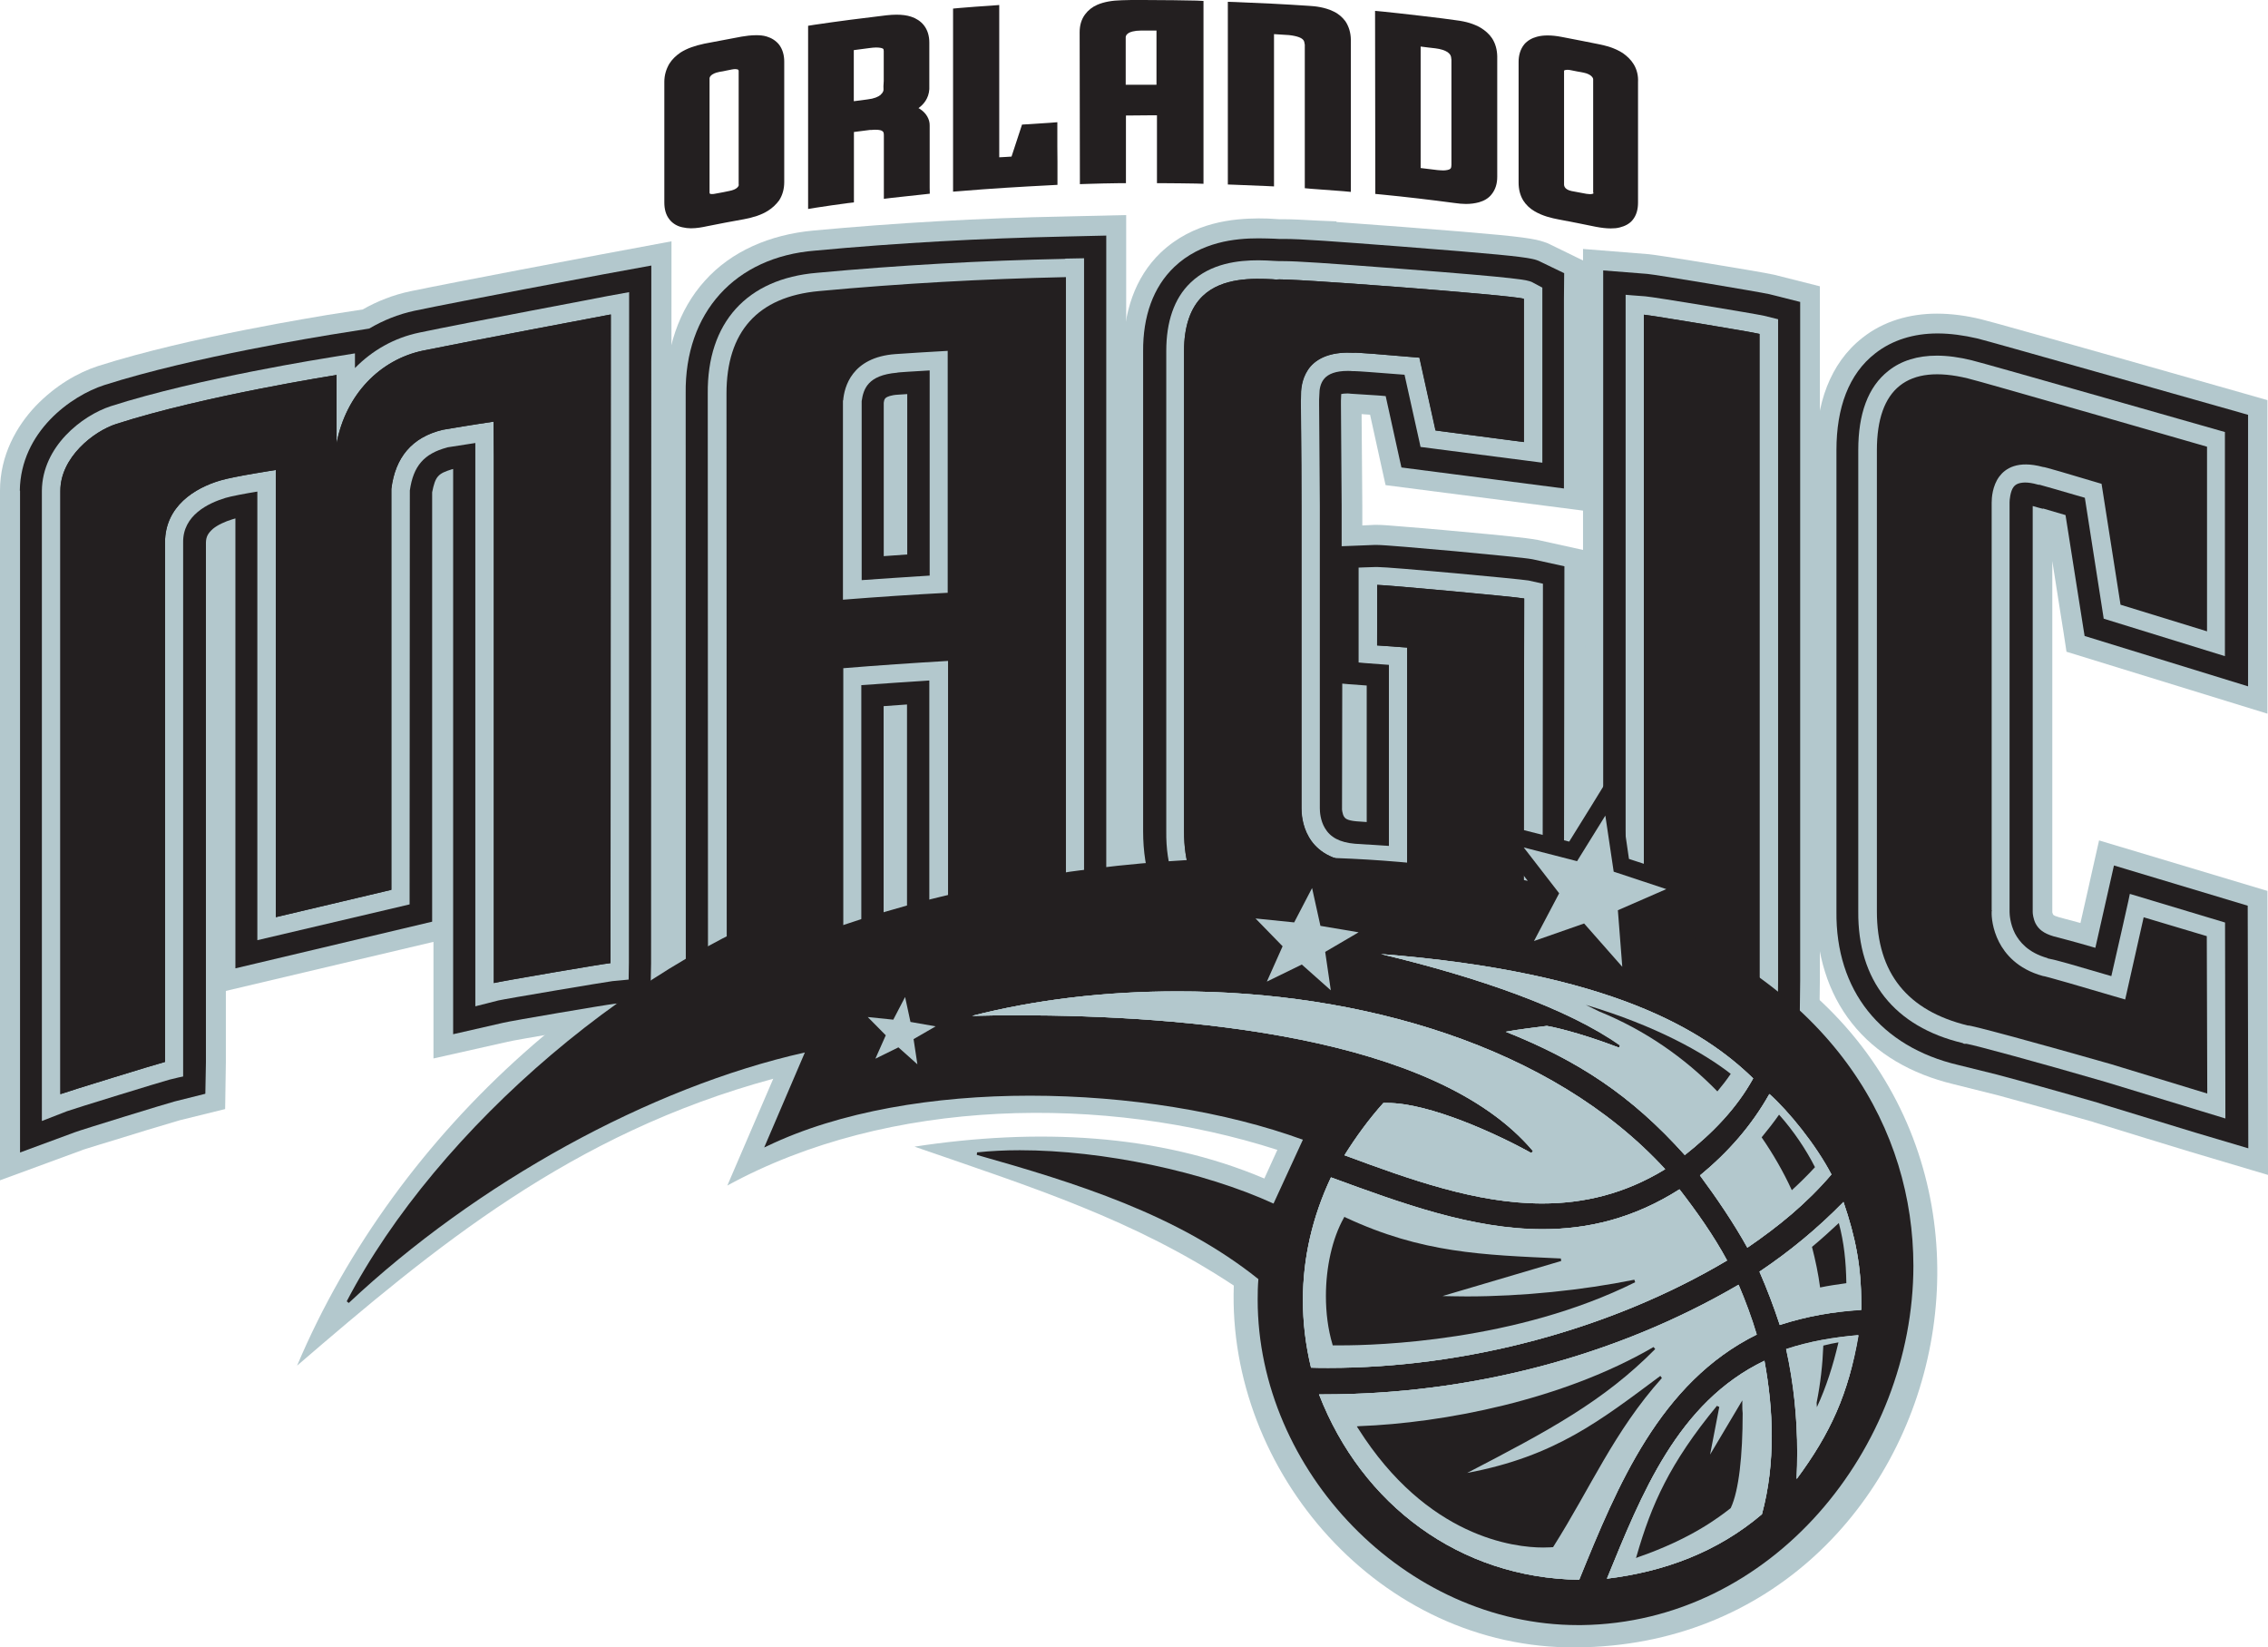 <svg xmlns:inkscape="http://www.inkscape.org/namespaces/inkscape" xmlns:sodipodi="http://sodipodi.sourceforge.net/DTD/sodipodi-0.dtd" xmlns="http://www.w3.org/2000/svg" xmlns:svg="http://www.w3.org/2000/svg" version="1.1" id="Layer_1" x="0px" y="0px" viewBox="0 0 190.09 138.041" xml:space="preserve" sodipodi:docname="OrlandoMAGIC_Logo_Blk_RGB (1).svg" width="190.09" height="138.041" inkscape:version="1.2.1 (9c6d41e410, 2022-07-14, custom)"><defs id="defs330"/><style type="text/css" id="style183">.st0{fill:#b3c8cd;}	.st1{fill:#231F20;}	.st2{fill-rule:evenodd;clip-rule:evenodd;fill:#231F20;}</style><g id="g325" transform="translate(-84.96,-110.43)"><path class="st0" d="m 161.61,206.51 c 10.21,-1.56 20.4,-1.11 29.32,2.67 l 1.09,-2.4 c -14.44,-4.64 -32.58,-4.41 -46.1,2.99 l 3.85,-8.95 c -16.99,4.6 -28.43,14.17 -39.91,24.04 8.37,-19.8 26.59,-36.07 47.19,-41.97 l -1.05,3.29 c 18.04,-5.89 37.85,-7.01 53.88,-4.35 l -3.76,-4.88 9.19,2.35 5.92,-8.84 2.34,10.94 9.06,2.93 c 0,0 -6.6,2.76 -6.28,2.9 34.25,14.11 23.29,61 -9.28,61.24 -16.47,0.14 -29.26,-14.74 -28.7,-30.32 -8.38,-5.54 -16.78,-8.19 -26.76,-11.64" id="path185"/><g id="g197"><path class="st0" d="m 140.76,143.41 c -0.02,-3.67 1.06,-7.01 3.29,-9.47 v 0 c 2.21,-2.46 5.43,-3.85 9.07,-4.19 v 0 c 6.96,-0.65 14.05,-1.05 21.06,-1.18 v 0 0 l 5.17,-0.12 v 59.48 l -0.08,5.13 -5.16,-0.09 c -0.91,0 -7.78,0.24 -9.06,0.33 v 0 c -0.08,0 -0.09,0 -0.15,0.02 v 0 l -5.57,0.5 v -0.11 l -3.49,0.15 c -0.47,0.02 -8.77,0.86 -9.18,0.94 v 0 l -5.9,0.93 z m 14.4,0.58 0.02,-0.14 c 0.06,-1.05 0.64,-2.4 1.68,-3.16 v 0 c 1.03,-0.77 2.11,-0.99 3.14,-1.06 v 0 c 0,0 0.94,-0.06 1.93,-0.12 v 0 l 2.94,-0.18 v 18.6 2.58 l -2.58,0.18 c -1.55,0.11 -2.49,0.18 -4.19,0.29 v 0 l -2.94,0.18 z" id="path187"/><path class="st0" d="m 268.46,206.92 c 0,0 -6.92,-2.11 -7.95,-2.44 v 0 c -0.06,-0.02 -0.08,-0.02 -0.12,-0.05 v 0 h -0.02 v 0 c -3.11,-0.89 -5.92,-1.67 -7.98,-2.23 v 0 l -3.72,-0.93 c -3.52,-0.85 -6.48,-2.55 -8.49,-5.1 v 0 c -2.03,-2.55 -3,-5.81 -3,-9.39 v 0 -38.65 c -0.02,-3.79 1.14,-7.25 3.87,-9.39 v 0 0 c 1.76,-1.4 3.97,-2.03 6.25,-2.03 v 0 c 1.21,0 2.47,0.17 3.7,0.47 v 0 c 0.46,0.11 1.82,0.49 3.96,1.09 v 0 c 2.09,0.59 4.79,1.35 7.46,2.11 v 0 c 5.34,1.52 10.56,3 10.56,3 v 0 l 2.02,0.58 v 26.27 l -16.84,-5.19 -0.26,-1.71 c 0,0 -0.49,-3.05 -0.93,-5.89 v 0 29.26 0.06 0.08 c 0,0.02 0,0.03 0,0.03 v 0 c 0.02,0.06 0.03,0.14 0.08,0.2 v 0 c 0.03,0 -0.08,0.05 0.46,0.21 v 0 c 0,0 1.09,0.29 1.82,0.49 v 0 c 0.46,-2 0.91,-4.04 0.91,-4.04 v 0 l 0.65,-2.88 14.11,4.23 0.05,23.8 z" id="path189"/><path class="st0" d="m 84.96,151.54 c 0,-2.97 1.4,-5.42 3,-7.1 v 0 c 1.64,-1.7 3.5,-2.78 5.22,-3.34 v 0 c 7.74,-2.47 18.67,-4.17 19.22,-4.28 v 0 l 2.96,-0.46 c 1.23,-0.7 2.58,-1.23 4.02,-1.53 v 0 c 3.81,-0.79 15.32,-2.96 15.85,-3.06 v 0 0 l 6.01,-1.12 -0.02,60.48 -0.09,4.51 -4.46,0.52 c -0.38,0.03 -8.75,1.44 -9.15,1.56 v 0 l -6.23,1.4 v -9.77 l -17.4,4.11 v 5.96 l -0.06,3.94 -3.81,0.94 c -0.08,0.02 -1.33,0.39 -2.68,0.8 v 0 c -1.38,0.42 -2.99,0.93 -4.14,1.27 v 0 c -0.74,0.23 -1.37,0.42 -1.38,0.44 v 0 l -6.86,2.52 z" id="path191"/><path class="st0" d="m 231.23,197.53 c 0,0 -0.02,0 -0.11,-0.03 v 0 c -0.08,-0.02 -0.2,-0.03 -0.33,-0.06 v 0 c -0.27,-0.05 -0.64,-0.12 -1.06,-0.18 v 0 c -0.85,-0.15 -1.91,-0.33 -2.99,-0.5 v 0 c -2.11,-0.35 -4.38,-0.71 -4.54,-0.73 v 0 l -2.09,-0.23 -2.47,-0.27 v -64.24 l 5.51,0.44 c 0.58,0.06 1.79,0.26 3.52,0.53 v 0 c 1.67,0.27 3.61,0.59 5.01,0.83 v 0 c 0.96,0.17 1.53,0.26 1.97,0.36 v 0 l 3.84,0.97 v 58.17 l -0.08,6.28 z" id="path193"/><path class="st0" d="m 211.73,194.68 c -0.55,-0.12 -4.02,-0.46 -7.63,-0.73 v 0 c -3.46,-0.27 -7.25,-0.55 -9.65,-0.68 v 0 l -2.67,-0.11 c -3.7,-0.14 -6.99,-1.32 -9.3,-3.69 v 0 c -2.31,-2.37 -3.37,-5.69 -3.35,-9.37 v 0 -40.23 c -0.02,-3.22 0.94,-6.19 3.11,-8.27 v 0 0 c 2.76,-2.61 6.13,-2.85 8.21,-2.87 v 0 c 0.58,0 1.06,0.02 1.4,0.05 v 0 l 0.33,0.02 c 0.14,0 0.26,0 0.39,0 v 0 c 0.71,0 1.62,0.05 2.93,0.12 v 0 l 1.49,0.06 -0.03,0.05 c 1.46,0.11 3.29,0.24 5.64,0.42 v 0 c 7.87,0.61 9.94,0.82 11.15,1.08 v 0 c 0.39,0.08 0.93,0.27 1.09,0.36 v 0 l 2.93,1.43 -0.02,3.23 v 1.08 16.6 l -16.66,-2.15 -0.42,-1.9 c 0,0 -0.47,-2.14 -0.88,-4 v 0 c -0.21,-0.02 -0.47,-0.03 -0.71,-0.05 v 0 l 0.06,7.68 v 1.65 l 1.02,-0.05 c 0.03,0 0.05,0 0.06,0 v 0 h 0.02 v 0 c 0.03,0 0.05,0 0.06,0 v 0 c 0.08,0 0.08,0 0.08,0 v 0 c 0.49,0 1.11,0.06 2.12,0.14 v 0 c 0.99,0.08 2.23,0.18 3.53,0.3 v 0 c 2.61,0.23 5.42,0.5 6.8,0.67 v 0 c 0.42,0.06 0.61,0.08 1,0.15 v 0 l 3.99,0.88 -0.05,39.27 z" id="path195"/></g><g id="g209"><path class="st1" d="m 142.43,143.41 c -0.09,-6.78 4.13,-11.45 10.85,-11.98 v 0 c 6.93,-0.65 13.97,-1.03 20.93,-1.18 v 0 0 l 3.47,-0.08 v 57.75 l -0.06,3.46 -3.47,-0.08 v 0 c -0.89,0 -8.8,0.27 -9.41,0.35 v 0 l -3.76,0.35 v -22.54 c -0.7,0.05 -1.29,0.09 -1.96,0.14 v 0 19.25 l -0.05,3.23 -3.23,0.15 c -0.62,0.03 -8.72,0.85 -9.33,0.96 v 0 l -3.97,0.62 z m 16.61,13.62 c 0.7,-0.05 1.29,-0.09 1.96,-0.14 v 0 -13.44 c -0.46,0.03 -0.76,0.05 -0.76,0.05 v 0 c -0.61,0.03 -0.93,0.18 -1.03,0.26 v 0 c -0.09,0.09 -0.14,0.12 -0.18,0.42 v 0 12.85 z" id="path199"/><path class="st1" d="m 268.95,205.33 c 0,0 -6.11,-1.87 -7.69,-2.35 v 0 c -0.17,-0.06 -0.24,-0.08 -0.3,-0.09 v 0 l -0.03,-0.02 c -3.43,-0.99 -6.49,-1.84 -8.6,-2.4 v 0 0 l -3.23,-0.8 c -6.52,-1.53 -10.3,-6.25 -10.22,-12.88 v 0 -38.65 c 0,-3.52 1.02,-6.37 3.25,-8.1 v 0 0 c 1.43,-1.12 3.23,-1.67 5.22,-1.67 v 0 c 1.06,0 2.17,0.15 3.34,0.42 v 0 c 1.08,0.26 21.86,6.17 21.89,6.17 v 0 l 0.8,0.23 v 22.75 l -13.7,-4.22 -0.11,-0.68 c 0,0 -1.05,-6.67 -1.49,-9.45 v 0 c -0.82,-0.24 -1.46,-0.42 -1.88,-0.55 v 0 l -0.03,0.02 -0.35,-0.09 -0.49,-0.14 v 0 0 33.89 0.15 c 0,0.12 0.05,0.56 0.24,0.94 v 0 c 0.26,0.49 0.67,0.83 1.52,1.08 v 0 c 0,0 1.84,0.47 3.49,0.96 v 0 c 0.52,-2.31 1.3,-5.75 1.3,-5.75 v 0 l 0.26,-1.15 11.21,3.37 0.05,20.33 z" id="path201"/><path class="st1" d="m 86.62,151.54 c 0.08,-4.96 4.32,-7.95 7.07,-8.84 v 0 c 7.54,-2.41 18.48,-4.13 18.96,-4.22 v 0 l 3.26,-0.52 c 1.15,-0.68 2.43,-1.2 3.79,-1.49 v 0 c 3.76,-0.79 15.31,-2.96 15.81,-3.05 v 0 0 l 4.04,-0.74 -0.02,58.48 -0.06,3.03 -3,0.35 c -0.62,0.06 -8.74,1.44 -9.33,1.59 v 0 l -4.2,0.96 v -47.36 c -0.03,0 -0.08,0.02 -0.09,0.02 v 0 c -1.18,0.36 -1.4,0.59 -1.67,1.93 v 0 0.05 c 0,3.16 0,35.07 0,35.07 v 0 0.86 l -16.49,3.91 v -37.7 c -0.12,0.03 -0.21,0.06 -0.27,0.08 v 0 c -0.59,0.18 -1.21,0.46 -1.61,0.79 v 0 c -0.39,0.35 -0.58,0.64 -0.59,1.15 v 0 43.54 l -0.05,2.65 -2.56,0.64 c -0.56,0.14 -7.84,2.38 -8.36,2.58 v 0 l -4.61,1.7 v -55.46 z" id="path203"/><path class="st1" d="m 231.63,195.91 c -0.56,-0.15 -8.62,-1.47 -9.22,-1.53 v 0 l -2.09,-0.23 -0.99,-0.11 v -60.95 l 3.69,0.29 c 0.91,0.09 9.34,1.5 10.24,1.7 v 0 l 2.58,0.65 v 56.87 l -0.05,4.23 z" id="path205"/><path class="st1" d="m 212.03,193.04 c -1.61,-0.32 -12.51,-1.14 -17.48,-1.44 v 0 l -2.72,-0.11 c -3.41,-0.14 -6.22,-1.18 -8.16,-3.19 v 0 c -1.94,-2 -2.9,-4.84 -2.9,-8.22 v 0 -40.21 c -0.02,-2.91 0.83,-5.37 2.61,-7.07 v 0 0 c 2.23,-2.12 5.13,-2.4 7.05,-2.4 v 0 c 0.53,0 0.99,0.02 1.33,0.03 v 0 l 0.38,0.02 c 0.14,0 0.27,0 0.42,0 v 0 c 1.46,0 4.11,0.2 9.88,0.64 v 0 c 7.83,0.61 9.97,0.83 10.92,1.03 v 0 c 0.32,0.06 0.59,0.17 0.71,0.24 v 0 l 1.99,0.96 -0.02,2.2 v 1.08 14.76 l -13.62,-1.76 -0.17,-0.76 c 0,0 -0.71,-3.23 -1.15,-5.22 v 0 c -0.26,-0.02 -0.5,-0.05 -0.73,-0.06 v 0 c -0.11,0 -2.18,-0.14 -2.2,-0.14 v 0 c -0.11,-0.02 -0.2,-0.02 -0.3,-0.02 v 0 c -0.21,0 -0.39,0.02 -0.5,0.05 v 0 c 0,0.03 0,0.06 0,0.09 v 0 c 0,0 -0.02,0.36 -0.02,0.46 v 0 c 0,0 0,0.35 0,0.36 v 0 l 0.06,8.46 v 3.38 l 2.79,-0.11 c 0.06,0 0.08,0 0.09,0 v 0 h 0.02 v 0 c 0.68,0 3.61,0.26 6.64,0.53 v 0 c 3.03,0.29 5.84,0.55 6.45,0.67 v 0 l 2.68,0.59 -0.05,35.92 z m -14.59,-14.88 c -0.02,0.03 0.03,0.49 0.17,0.7 v 0 c 0.09,0.14 0.24,0.32 1.05,0.39 v 0 c 0,0 0.35,0.03 0.85,0.06 v 0 -11.44 c -0.7,-0.05 -1.49,-0.11 -1.5,-0.11 v 0 l -0.55,-0.05 z m -2.25,-34.69 v 0 0 z" id="path207"/></g><g id="g221"><path class="st0" d="m 174.26,132.67 v 0 l -0.02,-0.55 c -6.92,0.14 -13.91,0.53 -20.81,1.17 -5.87,0.49 -9.21,4.17 -9.15,10.13 l 0.02,48.22 1.82,-0.32 c 0.5,-0.08 9.03,-0.94 9.54,-0.96 l 0.96,-0.03 0.53,-0.02 v -1.49 -20.98 c 1.41,-0.11 4.19,-0.29 5.7,-0.39 v 22.54 l 1.71,-0.2 c 0.47,-0.06 8.36,-0.36 9.53,-0.36 0.03,0 0.05,0 0.06,0 v 0 h 0.02 l 1.05,0.05 0.58,0.02 0.02,-1.61 v -55.82 l -1.58,0.03 z m -11.38,8.8 v 17.19 c -1.43,0.09 -4.17,0.27 -5.7,0.38 v -15 c 0.15,-1.03 0.52,-2.17 2.96,-2.38 -0.02,-0.03 1.5,-0.12 2.74,-0.19 z" id="path211"/><path class="st0" d="m 271.45,187.73 -7.98,-2.4 -0.12,0.58 c 0,0 -0.97,4.34 -1.43,6.31 -3.2,-0.94 -4.6,-1.35 -5.35,-1.49 v -0.02 c -1.64,-0.46 -2.35,-1.37 -2.72,-2.05 -0.41,-0.8 -0.46,-1.61 -0.46,-1.82 v -0.15 -34.18 c 0,-0.18 0.06,-0.91 0.33,-1.27 0.18,-0.23 0.42,-0.36 0.96,-0.38 0.29,0 0.64,0.05 1.06,0.17 l 0.08,0.02 h 0.06 0.03 c 0.12,0.03 1.46,0.41 3.79,1.09 0.3,1.97 1.53,9.78 1.53,9.8 l 0.05,0.33 10.16,3.14 v -18.78 l -0.39,-0.11 c -0.02,0 -19.83,-5.67 -20.83,-5.9 -1.05,-0.26 -2.02,-0.39 -2.93,-0.39 -1.59,0 -2.97,0.41 -4.05,1.27 v 0 c -1.73,1.35 -2.53,3.64 -2.53,6.63 v 38.67 c -0.05,5.79 3.03,9.66 8.75,11.03 l 0.11,0.06 h 0.21 c 0.67,0.11 6.13,1.59 11.63,3.19 l 8.07,2.46 2,0.61 z" id="path213"/><path class="st0" d="m 120.1,138.3 c -2.11,0.44 -3.94,1.49 -5.39,2.97 v -1.23 l -1.79,0.29 c -0.47,0.08 -11.32,1.77 -18.69,4.14 -2.4,0.79 -5.72,3.37 -5.76,7.07 v 52.82 l 2.11,-0.82 c 0.44,-0.17 8.09,-2.52 8.57,-2.64 l 0.74,-0.18 0.42,-0.09 v -44.75 c -0.03,-2.28 2.11,-3.29 3.55,-3.73 0.47,-0.14 1.62,-0.36 2.67,-0.53 v 37.59 l 12.76,-3 v -1.23 c 0,-3.23 0.02,-30.02 0.02,-33.27 v -0.18 c 0.29,-2.06 1.2,-3.09 3.11,-3.6 0.02,0 0,0 0.06,-0.02 0.3,-0.05 1.35,-0.21 2.32,-0.36 v 1.12 46.08 l 1.93,-0.49 c 0.49,-0.12 9.04,-1.56 9.56,-1.62 l 0.86,-0.08 0.5,-0.05 0.02,-1.4 0.02,-56.2 -1.82,0.33 c -0.01,0.02 -12.03,2.27 -15.77,3.06 z" id="path215"/><path class="st0" d="m 222.86,135.26 -1.06,-0.08 -0.59,-0.05 v 57.28 l 0.5,0.05 0.91,0.09 c 0.49,0.03 8.98,1.44 9.45,1.56 l 1.9,0.47 0.02,-1.97 v -55.43 l -1.17,-0.29 c -0.75,-0.17 -9.2,-1.57 -9.96,-1.63 z" id="path217"/><path class="st0" d="m 200.38,157.94 c 0,0 -0.02,0 0,0 -0.03,0 -0.05,0 -0.09,0 l -0.93,0.03 -0.53,0.02 v 7.95 l 0.52,0.05 c 0,0 1.18,0.09 2.02,0.15 v 15.17 c -1.23,-0.08 -2.84,-0.18 -2.84,-0.18 -1.3,-0.11 -2.08,-0.55 -2.53,-1.32 -0.38,-0.64 -0.42,-1.37 -0.42,-1.64 V 152.8 l -0.06,-8.45 c 0,-0.02 0,-0.35 0,-0.35 v -0.09 l 0.02,-0.41 c 0,-0.46 0.09,-0.97 0.42,-1.35 0.33,-0.38 0.94,-0.64 1.96,-0.64 0.14,0 0.27,0 0.42,0.02 h 0.02 0.03 0.15 c 0.26,0 1.7,0.11 4.14,0.3 0.35,1.59 1.26,5.67 1.26,5.67 l 0.08,0.38 10.21,1.32 v -12.64 -1.08 -0.62 -0.33 l -0.88,-0.47 c -0.42,-0.17 -0.82,-0.33 -11.01,-1.11 -6.16,-0.47 -8.68,-0.64 -9.84,-0.64 -0.12,0 -0.23,0 -0.32,0 l -0.44,-0.02 c -0.36,-0.02 -0.8,-0.05 -1.3,-0.05 -1.68,0 -4,0.24 -5.7,1.88 v 0 c -1.38,1.32 -2.03,3.29 -2.03,5.72 v 40.23 c -0.08,5.87 3.34,9.37 9.25,9.54 h 0.08 0.03 l 0.14,-0.02 c -0.02,0 0,0 0.03,0 1.53,0 17.88,1.15 20.19,1.59 l 1.82,0.33 0.03,-32.17 -1.21,-0.27 c -0.87,-0.14 -11.57,-1.13 -12.69,-1.13 z m -15.31,-23.39 v 0 z" id="path219"/></g><g id="g227"><path class="st1" d="m 200.38,164.51 c 0.5,0.03 2.52,0.18 2.52,0.18 v 18.26 c -1.5,-0.12 -3,-0.21 -4.47,-0.3 -2.18,-0.15 -3.26,-1.2 -3.76,-2.08 -0.58,-0.99 -0.62,-2.02 -0.62,-2.41 0,-0.41 0,-15.37 0,-25.36 0,-4.85 -0.06,-8.49 -0.06,-8.75 0,-0.08 0.02,-0.27 0.02,-0.58 0,-0.61 0.14,-1.56 0.8,-2.34 0.76,-0.85 1.99,-1.23 3.64,-1.14 0,-0.05 2.55,0.15 5.49,0.41 l 1.35,6.1 7.4,0.97 v -10.89 -1.11 c -0.65,-0.3 -20.69,-1.82 -20.71,-1.61 l -0.35,-0.03 c -1.59,-0.08 -4.23,-0.17 -5.87,1.41 -1.03,0.99 -1.56,2.55 -1.56,4.61 v 40.23 c 0,5.17 2.62,7.8 7.78,8.01 0,-0.17 18.07,1.11 20.68,1.59 0,-0.64 0.05,-28.46 0.05,-29.1 -0.61,-0.12 -11.7,-1.15 -12.32,-1.14 z m -44.75,-20.54 c 0.09,-1.06 0.68,-3.6 4.38,-3.87 1.46,-0.09 2.93,-0.2 4.38,-0.27 v 20.27 c -2.93,0.15 -5.86,0.35 -8.78,0.58 v -16.7 h 0.02 z m -9.78,-0.56 c 0,0 0.02,45.75 0.02,46.39 0.59,-0.11 9.16,-0.97 9.77,-0.99 v -22.39 c 2.93,-0.24 5.86,-0.44 8.78,-0.61 v 22.45 c 0.61,-0.08 9.27,-0.39 9.88,-0.35 v -54.26 c -6.9,0.15 -13.8,0.53 -20.69,1.17 -5.17,0.47 -7.76,3.43 -7.76,8.59 M 222.74,191 c 0.61,0.06 9.1,1.46 9.69,1.61 v -54.2 c -0.59,-0.17 -9.1,-1.56 -9.69,-1.61 z M 113.17,147.57 v -5.72 c 0,0 -11.13,1.74 -18.45,4.1 -1.93,0.62 -4.7,2.82 -4.7,5.6 v 50.56 c 0.56,-0.21 8.19,-2.56 8.77,-2.7 v -43.52 c 0,-3.05 2.5,-4.57 4.63,-5.2 1.17,-0.35 4.66,-0.88 4.66,-0.88 v 37.47 l 9.68,-2.29 c 0,0 0,-33.45 0,-33.59 0.32,-2.62 1.71,-4.34 4.32,-4.96 2.46,-0.42 4.25,-0.68 4.25,-0.68 l 0.02,2.93 v 44.11 c 0.59,-0.15 9.19,-1.62 9.78,-1.67 0,-10.85 0.02,-54.35 0.02,-54.35 0,0 -11.98,2.26 -15.75,3.03 -3.59,0.76 -6.44,3.66 -7.23,7.76 m 156.75,41.3 -5.29,-1.58 -1.55,6.89 c -3.44,-1.02 -6.9,-2.02 -6.9,-1.97 -2.14,-0.59 -3.17,-1.87 -3.67,-2.84 -0.56,-1.09 -0.64,-2.14 -0.62,-2.53 0,-0.03 0,-0.09 0.02,-0.14 h -0.02 c 0,-0.35 0,-34.12 0,-34.16 0,-0.39 0.06,-1.4 0.64,-2.18 0.5,-0.67 1.53,-1.38 3.66,-0.8 0.02,-0.05 2.26,0.62 4.91,1.41 l 1.59,10.13 7.25,2.23 v -15.47 c 0,0 -19.13,-5.52 -20.04,-5.72 -5.05,-1.24 -7.63,0.85 -7.63,6.01 v 38.65 c 0,5.19 2.58,8.33 7.63,9.56 0.02,-0.11 6.4,1.64 11.97,3.23 l 8.09,2.47 z" id="path223"/><path class="st1" d="m 200.38,164.51 c 0.5,0.03 2.52,0.18 2.52,0.18 v 18.26 c -1.5,-0.12 -3,-0.21 -4.47,-0.3 -2.18,-0.15 -3.26,-1.2 -3.78,-2.08 -0.56,-0.97 -0.62,-2.02 -0.62,-2.41 0,-0.41 0,-15.37 0,-25.36 0,-4.85 -0.06,-8.49 -0.06,-8.75 0,-0.08 0.02,-0.27 0.02,-0.58 0,-0.61 0.12,-1.56 0.8,-2.34 0.76,-0.85 1.99,-1.24 3.64,-1.14 0,-0.05 2.55,0.15 5.49,0.41 l 1.35,6.1 7.4,0.97 v -10.89 -1.11 c -0.64,-0.3 -20.68,-1.82 -20.69,-1.61 l -0.35,-0.03 c -1.59,-0.08 -4.23,-0.17 -5.87,1.41 -1.03,0.99 -1.56,2.55 -1.56,4.61 v 40.23 c 0,5.17 2.62,7.8 7.78,8.01 0.02,-0.17 18.07,1.11 20.68,1.59 0,-0.64 0.05,-28.46 0.05,-29.1 -0.61,-0.14 -11.7,-1.15 -12.32,-1.14 z M 222.74,191 c 0.61,0.06 9.1,1.46 9.69,1.61 v -54.2 c -0.59,-0.15 -9.09,-1.56 -9.69,-1.61 z M 113.17,147.57 v -5.72 c 0,0 -11.13,1.74 -18.45,4.1 -1.93,0.61 -4.7,2.82 -4.7,5.6 v 50.56 c 0.56,-0.21 8.19,-2.56 8.77,-2.7 v -43.52 c 0,-3.05 2.5,-4.57 4.63,-5.2 1.17,-0.35 4.66,-0.88 4.66,-0.88 v 37.47 l 9.68,-2.29 c 0,0 0,-33.45 0,-33.59 0.32,-2.62 1.71,-4.34 4.32,-4.96 2.46,-0.42 4.25,-0.68 4.25,-0.68 l 0.02,2.93 v 44.11 c 0.59,-0.15 9.19,-1.62 9.78,-1.67 0,-10.85 0.03,-54.35 0.03,-54.35 0,0 -12,2.26 -15.75,3.03 -3.6,0.76 -6.45,3.66 -7.24,7.76" id="path225"/></g><g id="g231"><path class="st1" d="m 150.25,114.16 c -0.26,-0.32 -0.62,-0.55 -1.03,-0.67 v 0 c -0.29,-0.09 -0.59,-0.11 -0.88,-0.11 -0.44,0 -0.88,0.06 -1.23,0.12 -1.03,0.2 -2.08,0.39 -3.12,0.59 -0.79,0.17 -1.44,0.39 -1.99,0.74 -0.38,0.26 -0.7,0.56 -0.94,0.94 -0.27,0.46 -0.42,0.97 -0.42,1.52 v 10.1 c 0,0.55 0.12,1.05 0.44,1.44 0.26,0.33 0.64,0.55 1.05,0.64 0.26,0.06 0.5,0.09 0.74,0.09 0.49,0 0.96,-0.09 1.33,-0.17 1.05,-0.21 2.08,-0.41 3.11,-0.59 0.79,-0.15 1.46,-0.36 2,-0.7 0.39,-0.24 0.71,-0.55 0.96,-0.89 0.29,-0.46 0.42,-0.97 0.42,-1.53 v -10.1 c 0,-0.51 -0.13,-1.02 -0.44,-1.42 z m -3.37,11.74 c 0,0 0.02,0.12 -0.14,0.26 v 0 0 c -0.12,0.11 -0.33,0.21 -0.65,0.27 -0.24,0.05 -0.8,0.17 -1.24,0.24 -0.09,0.02 -0.15,0.02 -0.21,0.02 -0.17,0 -0.17,-0.03 -0.18,-0.03 v 0 c -0.02,-0.02 -0.03,-0.09 -0.03,-0.09 v 0 -9.53 -0.02 c 0,-0.02 -0.02,-0.11 0.12,-0.26 0.12,-0.12 0.33,-0.23 0.68,-0.3 0.35,-0.06 0.71,-0.14 1.08,-0.21 0.11,-0.02 0.2,-0.03 0.27,-0.03 0.14,0 0.21,0.03 0.24,0.05 0.05,0 0.03,0.08 0.05,0.08 v 9.56 h 0.01 z" id="path229"/></g><path class="st1" d="m 197.73,112.22 c -0.26,-0.35 -0.59,-0.64 -1,-0.83 v 0 c -0.74,-0.36 -1.53,-0.44 -2.05,-0.47 -2.06,-0.14 -4.14,-0.24 -6.2,-0.32 l -0.61,-0.02 v 15.31 l 0.56,0.02 c 0.89,0.03 1.79,0.08 2.7,0.11 l 0.61,0.03 v -12.76 c 0.42,0.02 0.83,0.05 1.26,0.08 1.47,0.17 1.24,0.62 1.32,0.79 v 12.04 l 0.55,0.05 c 0.89,0.06 1.79,0.14 2.67,0.2 l 0.64,0.06 v -0.64 c 0,-1.44 0,-11.1 0,-12.12 -0.01,-0.59 -0.17,-1.1 -0.45,-1.53 z" id="path233"/><g id="g237"><path class="st1" d="m 210.01,113.63 c -0.24,-0.36 -0.58,-0.65 -0.96,-0.88 v 0 0 c -0.56,-0.32 -1.21,-0.52 -2.03,-0.62 -0.85,-0.14 -5.04,-0.62 -6.17,-0.73 l -0.64,-0.06 0.02,15.34 0.53,0.05 c 2.05,0.2 4.08,0.44 6.11,0.71 0.35,0.05 0.67,0.08 0.96,0.08 0.39,0 0.76,-0.05 1.09,-0.14 0.42,-0.12 0.8,-0.33 1.06,-0.67 0.33,-0.41 0.47,-0.91 0.47,-1.46 v -10.1 c -0.01,-0.55 -0.15,-1.08 -0.44,-1.52 z m -3.53,10.97 c -0.09,0.06 -0.32,0.11 -0.56,0.11 -0.17,0 -0.33,-0.02 -0.49,-0.03 -0.47,-0.06 -0.93,-0.12 -1.4,-0.17 v -10.18 c 0.41,0.05 0.83,0.11 1.24,0.15 0.42,0.05 0.8,0.17 1.02,0.32 0.21,0.17 0.3,0.27 0.32,0.64 0,1.08 0,8.59 0,8.81 -0.01,0.29 -0.06,0.29 -0.13,0.35 z" id="path235"/></g><g id="g241"><path class="st1" d="m 162.88,126.13 c 0,-1.73 0,-3.44 0,-5.16 0.02,-0.55 -0.3,-1.06 -0.76,-1.37 v 0 c -0.06,-0.05 -0.12,-0.08 -0.18,-0.11 0.42,-0.3 0.86,-0.8 0.91,-1.59 V 114 c 0,-0.55 -0.14,-1.06 -0.47,-1.47 -0.26,-0.32 -0.62,-0.56 -1.05,-0.7 -0.36,-0.12 -0.77,-0.17 -1.23,-0.17 -0.26,0 -0.55,0.02 -0.83,0.05 -2.03,0.24 -4.07,0.5 -6.08,0.8 l -0.5,0.08 v 15.35 l 0.67,-0.11 c 0.88,-0.14 1.77,-0.26 2.65,-0.38 l 0.52,-0.06 v -5.9 c 0.46,-0.06 0.89,-0.12 1.33,-0.17 0.03,0 0.05,0 0.08,0 H 158 c 0.12,-0.02 0.24,-0.02 0.33,-0.02 0.35,0 0.53,0.06 0.59,0.12 0.09,0.06 0.12,0.14 0.12,0.36 v 5.31 l 0.65,-0.08 c 0.89,-0.09 1.77,-0.2 2.67,-0.29 l 0.53,-0.06 z m -3.87,-8.25 c 0,0.02 0,0.03 0,0.05 0,0.06 0,0.23 -0.23,0.42 v 0.02 c -0.2,0.17 -0.56,0.33 -1.11,0.39 -0.38,0.05 -0.77,0.11 -1.15,0.15 v -4.28 c 0.42,-0.06 0.86,-0.11 1.29,-0.17 0.23,-0.03 0.42,-0.05 0.58,-0.05 0.35,0 0.53,0.06 0.59,0.11 0.03,0.03 0.02,-0.03 0.05,0.17 v 0 c 0,0.02 0,0.03 0,0.03 v 0.03 c 0,0.74 0,1.82 0,2.47 -0.03,0.37 -0.03,0.58 -0.02,0.66 z" id="path239"/></g><path class="st1" d="m 173.58,122.66 v -1.99 l -0.62,0.05 -2.34,0.15 -0.88,2.68 c -0.35,0.02 -0.68,0.05 -1.03,0.06 v -12.76 l -0.64,0.05 c -0.89,0.06 -1.81,0.12 -2.7,0.2 l -0.53,0.05 v 15.34 l 0.64,-0.05 c 2.5,-0.21 5.02,-0.36 7.55,-0.49 l 0.56,-0.03 v -0.56 c 0,-0.46 0,-0.93 0,-1.4 z" id="path243"/><g id="g247"><path class="st1" d="m 185.23,110.48 c -0.76,-0.02 -2.84,-0.05 -4.43,-0.05 -0.83,0 -1.52,0 -1.82,0.02 -0.82,0.02 -1.49,0.14 -2.05,0.38 -0.42,0.18 -0.77,0.46 -1.02,0.8 -0.32,0.42 -0.46,0.94 -0.46,1.5 0,1.02 0.02,10.68 0.02,12.12 v 0.61 l 0.61,-0.02 c 0.89,-0.03 1.79,-0.05 2.67,-0.06 h 0.58 v -5.67 c 0.76,0 1.52,-0.02 2.28,-0.02 0.11,0 0.21,0 0.32,0 v 5.69 h 0.59 c 0.91,0 1.81,0.02 2.7,0.03 l 0.61,0.02 v -15.32 z m -3.33,7.05 c -0.23,0 -0.46,0 -0.68,0 -0.64,0 -1.27,0 -1.91,0 v -3.96 -0.05 c 0.02,-0.06 0.02,-0.15 0.17,-0.27 0.17,-0.14 0.55,-0.26 1.12,-0.26 0.3,0 0.62,0 0.94,0 0.12,0 0.24,0 0.35,0 v 4.54 z" id="path245"/></g><g id="g251"><path class="st1" d="m 221.89,115.82 v 0 c -0.23,-0.38 -0.55,-0.68 -0.9,-0.93 -0.7,-0.46 -1.47,-0.64 -2.05,-0.76 -1.03,-0.21 -2.08,-0.41 -3.11,-0.61 -0.42,-0.08 -0.8,-0.12 -1.15,-0.12 -0.32,0 -0.62,0.03 -0.91,0.11 -0.41,0.11 -0.79,0.32 -1.06,0.64 -0.33,0.41 -0.47,0.93 -0.47,1.46 v 10.12 c 0,0.55 0.12,1.06 0.39,1.5 0.23,0.36 0.55,0.67 0.93,0.89 0.7,0.42 1.47,0.59 2.05,0.7 1.03,0.2 2.06,0.39 3.09,0.61 0.47,0.09 0.89,0.14 1.27,0.14 0.26,0 0.52,-0.02 0.74,-0.08 0.44,-0.11 0.82,-0.3 1.08,-0.62 0.33,-0.39 0.46,-0.91 0.46,-1.46 v -10.1 c 0.03,-0.52 -0.09,-1.05 -0.36,-1.49 z m -3.38,10.75 c 0,0.02 0,0.03 0,0.06 0,0 0,0.02 -0.02,0.02 v 0 0 c -0.03,0.02 -0.11,0.05 -0.24,0.05 -0.09,0 -0.2,-0.02 -0.33,-0.03 -0.24,-0.05 -0.79,-0.15 -1.23,-0.23 -0.32,-0.06 -0.52,-0.21 -0.58,-0.33 -0.06,-0.11 -0.06,-0.2 -0.06,-0.2 v 0 -9.56 0 0 c 0,0 0,0 0.02,-0.02 0.03,-0.02 0.11,-0.05 0.24,-0.05 0.09,0 0.18,0 0.3,0.03 0.36,0.08 0.73,0.14 1.09,0.21 0.3,0.06 0.5,0.17 0.62,0.27 0.2,0.18 0.17,0.3 0.17,0.3 v 9.47 h 0.02 z" id="path249"/></g><polygon class="st0" points="161.85,199.61 161.55,197.5 163.4,196.43 161.29,196.06 160.83,193.97 159.83,195.87 157.71,195.65 159.2,197.18 158.33,199.14 160.26,198.19 " id="polygon253"/><g id="g257"><path class="st1" d="m 222.97,187.22 c 1.88,-0.82 5.4,-2.35 5.4,-2.35 l 0.26,-0.12 -0.27,-0.09 c 0,0 -5.66,-1.87 -6.87,-2.26 -0.18,-1.27 -1.08,-7.43 -1.08,-7.43 l -0.05,-0.3 -2.06,3.35 c 0,0 -1.18,1.9 -1.82,2.93 -1.33,-0.33 -7.19,-1.82 -7.19,-1.82 l -0.3,-0.08 0.2,0.26 c 0,0 2.38,3.06 3.82,4.93 -5.89,-1.27 -12.68,-1.99 -20.46,-1.99 -2.55,0 -5.22,0.08 -7.99,0.24 -10.62,0.61 -21.06,2.58 -31.07,6.2 l 1.14,-3.41 -0.2,0.06 c -15.69,4.9 -32.83,19.6 -40.41,34.13 l 0.17,0.14 c 10.71,-10.06 25.23,-18.08 38.23,-20.99 l -3.41,7.96 0.26,-0.12 c 6.05,-2.91 14,-4.22 22.01,-4.22 8.21,0 16.47,1.35 22.88,3.69 l -2.46,5.35 c -5.83,-2.67 -14.27,-4.47 -21.27,-4.47 -1.24,0 -2.44,0.06 -3.58,0.18 l -0.02,0.21 c 8.27,2.34 16.82,4.98 23.6,10.41 -0.05,0.58 -0.06,1.15 -0.06,1.73 0,14.3 12.35,27.26 26.85,27.26 0.09,0 0.2,0 0.29,0 15.97,-0.2 27.81,-14.84 27.82,-30.11 -0.02,-11.31 -6.45,-22.9 -22.36,-29.27 z" id="path255"/></g><g id="g307"><path class="st0" d="m 214.25,213.42 c -5.9,0 -11.8,-2.17 -17.73,-4.34 -1.56,3.31 -2.35,6.77 -2.35,10.28 0,1.87 0.23,3.76 0.68,5.66 0.49,0.02 0.99,0.02 1.47,0.02 11.45,0 23.59,-3.17 33.4,-9 -1.14,-2.11 -2.53,-4.07 -3.99,-5.96 -3.82,2.43 -7.65,3.35 -11.48,3.34 z" id="path259"/><path class="st0" d="m 195.91,227.27 c -0.12,0 -0.26,0 -0.38,0 3.58,9.25 11.79,15.4 21.8,15.53 3.2,-7.89 6.75,-16.52 14.88,-20.54 -0.42,-1.43 -0.94,-2.81 -1.52,-4.17 -10.48,6.11 -22.69,9.18 -34.78,9.18 z" id="path261"/><path class="st0" d="m 220.65,198.22 c -3.56,-1.37 -5.83,-1.79 -6.04,-1.82 -1,0.14 -2.35,0.27 -3.44,0.49 6.05,2.41 10.51,5.32 15,10.33 2.31,-1.82 4.34,-3.88 5.73,-6.42 -4.11,-4 -11.86,-8.9 -31.19,-10.42 8.16,1.94 15.67,4.57 20.02,7.66 z" id="path263"/><path class="st0" d="m 166.46,195.55 c 1.2,-0.03 2.49,-0.05 3.87,-0.05 13.73,0.02 34.92,1.62 43.14,11.38 l -0.14,0.17 c -2.84,-1.58 -8.53,-4.2 -12.07,-4.2 -0.12,0 -0.23,0 -0.33,0 -1.21,1.35 -2.29,2.84 -3.26,4.38 5.49,2.03 11.06,4.04 16.57,4.04 3.46,0 6.9,-0.79 10.3,-2.87 -9.53,-10.38 -25.64,-14.9 -40.85,-14.9 -6.06,-0.02 -11.95,0.7 -17.23,2.05 z" id="path265"/><path class="st0" d="m 231.43,214.96 c 2.65,-1.81 4.95,-3.7 7.04,-6.13 -1.3,-2.49 -3.58,-5.29 -5.2,-6.74 -1.52,2.67 -3.46,4.87 -5.81,6.81 1.38,1.88 2.85,4.03 3.97,6.06 z" id="path267"/><path class="st0" d="m 219.65,242.71 c 4.82,-0.59 9.25,-2.23 12.99,-5.4 0.58,-2.14 0.82,-4.34 0.82,-6.55 0,-2.12 -0.23,-4.23 -0.61,-6.31 -7.29,3.48 -10.31,11.16 -13.2,18.26 z" id="path269"/><path class="st0" d="m 235.6,232.17 c 0,0.73 -0.02,1.46 -0.05,2.2 2.82,-3.82 4.34,-7.16 5.19,-12.04 -2.06,0.18 -4.11,0.53 -6.05,1.17 0.63,2.87 0.91,5.75 0.91,8.67 z" id="path271"/><path class="st0" d="m 232.43,217 c 0.64,1.46 1.2,2.94 1.7,4.46 2.28,-0.74 4.46,-1.12 6.83,-1.26 0,-0.17 0,-0.33 0,-0.5 0,-3.12 -0.46,-5.54 -1.49,-8.54 -2.17,2.21 -4.46,4.11 -7.04,5.84 z" id="path273"/><path class="st0" d="m 240.96,220.18 c -2.37,0.15 -4.55,0.53 -6.83,1.26 -0.5,-1.52 -1.06,-3 -1.7,-4.46 2.58,-1.73 4.87,-3.63 7.04,-5.84 1.02,2.99 1.49,5.4 1.49,8.54 0,0.17 0,0.33 0,0.5 z" id="path275"/><path class="st0" d="m 240.96,220.18 c -2.37,0.15 -4.55,0.53 -6.83,1.26 -0.5,-1.52 -1.06,-3 -1.7,-4.46 2.58,-1.73 4.87,-3.63 7.04,-5.84 1.02,2.99 1.49,5.4 1.49,8.54 0,0.17 0,0.33 0,0.5 z" id="path277"/><path class="st0" d="m 233.25,202.11 c 1.62,1.44 3.9,4.25 5.2,6.74 -2.08,2.43 -4.38,4.31 -7.04,6.13 -1.12,-2.03 -2.59,-4.19 -3.97,-6.05 2.37,-1.95 4.31,-4.15 5.81,-6.82 z" id="path279"/><path class="st0" d="m 233.25,202.11 c 1.62,1.44 3.9,4.25 5.2,6.74 -2.08,2.43 -4.38,4.31 -7.04,6.13 -1.12,-2.03 -2.59,-4.19 -3.97,-6.05 2.37,-1.95 4.31,-4.15 5.81,-6.82 z" id="path281"/><path class="st0" d="m 200.71,190.37 c 19.33,1.52 27.08,6.42 31.19,10.42 -1.41,2.53 -3.43,4.6 -5.73,6.42 -4.49,-5.01 -8.95,-7.92 -15,-10.33 1.09,-0.21 2.44,-0.35 3.44,-0.49 0.21,0.03 2.47,0.46 6.04,1.82 l 0.11,-0.2 c -4.38,-3.07 -11.88,-5.69 -20.05,-7.64 z" id="path283"/><path class="st0" d="m 200.71,190.37 c 19.33,1.52 27.08,6.42 31.19,10.42 -1.41,2.53 -3.43,4.6 -5.73,6.42 -4.49,-5.01 -8.95,-7.92 -15,-10.33 1.09,-0.21 2.44,-0.35 3.44,-0.49 0.21,0.03 2.47,0.46 6.04,1.82 l 0.11,-0.2 c -4.38,-3.07 -11.88,-5.69 -20.05,-7.64 z" id="path285"/><path class="st0" d="m 196.31,225.05 c -0.5,0 -0.99,0 -1.47,-0.02 -0.46,-1.9 -0.68,-3.79 -0.68,-5.66 0,-3.52 0.79,-6.98 2.35,-10.28 5.93,2.18 11.83,4.34 17.73,4.34 3.82,0 7.66,-0.91 11.48,-3.34 1.46,1.9 2.85,3.85 3.99,5.96 -9.81,5.82 -21.94,9 -33.4,9 z" id="path287"/><path class="st0" d="m 196.31,225.05 c -0.5,0 -0.99,0 -1.47,-0.02 -0.46,-1.9 -0.68,-3.79 -0.68,-5.66 0,-3.52 0.79,-6.98 2.35,-10.28 5.93,2.18 11.83,4.34 17.73,4.34 3.82,0 7.66,-0.91 11.48,-3.34 1.46,1.9 2.85,3.85 3.99,5.96 -9.81,5.82 -21.94,9 -33.4,9 z" id="path289"/><path class="st0" d="m 217.31,242.8 c -10.01,-0.14 -18.22,-6.28 -21.8,-15.53 0.12,0 0.26,0 0.38,0 12.09,0 24.32,-3.08 34.78,-9.19 0.58,1.37 1.09,2.75 1.52,4.17 -8.12,4.03 -11.66,12.66 -14.88,20.55 z" id="path291"/><path class="st0" d="m 217.31,242.8 c -10.01,-0.14 -18.22,-6.28 -21.8,-15.53 0.12,0 0.26,0 0.38,0 12.09,0 24.32,-3.08 34.78,-9.19 0.58,1.37 1.09,2.75 1.52,4.17 -8.12,4.03 -11.66,12.66 -14.88,20.55 z" id="path293"/><path class="st0" d="m 235.54,234.35 c 0.03,-0.73 0.05,-1.46 0.05,-2.2 0,-2.91 -0.29,-5.79 -0.93,-8.68 1.94,-0.65 3.99,-0.99 6.05,-1.17 -0.81,4.91 -2.33,8.23 -5.17,12.05 z" id="path295"/><path class="st0" d="m 235.54,234.35 c 0.03,-0.73 0.05,-1.46 0.05,-2.2 0,-2.91 -0.29,-5.79 -0.93,-8.68 1.94,-0.65 3.99,-0.99 6.05,-1.17 -0.81,4.91 -2.33,8.23 -5.17,12.05 z" id="path297"/><path class="st0" d="m 224.51,208.4 c -3.4,2.08 -6.84,2.87 -10.3,2.87 -5.51,0 -11.07,-2 -16.57,-4.04 0.97,-1.55 2.05,-3.03 3.26,-4.38 0.11,0 0.23,0 0.33,0 3.55,0 9.24,2.62 12.07,4.2 l 0.14,-0.17 c -8.22,-9.75 -29.41,-11.36 -43.14,-11.38 -1.37,0 -2.65,0.02 -3.87,0.05 5.28,-1.35 11.16,-2.05 17.22,-2.05 15.21,-0.02 31.34,4.52 40.86,14.9 z" id="path299"/><path class="st0" d="m 224.51,208.4 c -3.4,2.08 -6.84,2.87 -10.3,2.87 -5.51,0 -11.07,-2 -16.57,-4.04 0.97,-1.55 2.05,-3.03 3.26,-4.38 0.11,0 0.23,0 0.33,0 3.55,0 9.24,2.62 12.07,4.2 l 0.14,-0.17 c -8.22,-9.75 -29.41,-11.36 -43.14,-11.38 -1.37,0 -2.65,0.02 -3.87,0.05 5.28,-1.35 11.16,-2.05 17.22,-2.05 15.21,-0.02 31.34,4.52 40.86,14.9 z" id="path301"/><path class="st0" d="m 232.63,237.31 c -3.73,3.17 -8.16,4.81 -12.99,5.4 2.9,-7.08 5.93,-14.76 13.2,-18.26 0.38,2.06 0.61,4.19 0.61,6.31 0,2.19 -0.24,4.41 -0.82,6.55 z" id="path303"/><path class="st0" d="m 232.63,237.31 c -3.73,3.17 -8.16,4.81 -12.99,5.4 2.9,-7.08 5.93,-14.76 13.2,-18.26 0.38,2.06 0.61,4.19 0.61,6.31 0,2.19 -0.24,4.41 -0.82,6.55 z" id="path305"/></g><polygon class="st0" points="220.93,191.44 220.56,186.7 224.62,184.93 220.21,183.47 219.51,178.77 217.14,182.59 212.67,181.44 215.64,185.28 213.53,189.28 217.73,187.81 " id="polygon309"/><polygon class="st0" points="196.5,193.41 196.03,190.19 198.83,188.55 195.63,188.01 194.93,184.84 193.43,187.72 190.19,187.39 192.46,189.72 191.14,192.68 194.07,191.25 " id="polygon311"/><polygon class="st0" points="161.85,199.61 161.53,197.5 163.38,196.43 161.27,196.06 160.82,193.97 159.83,195.87 157.69,195.65 159.2,197.18 158.33,199.14 160.26,198.19 " id="polygon313"/><g id="g321"><path class="st1" d="m 230.99,228.16 v -0.39 l -2.7,4.54 0.77,-3.99 -0.2,-0.09 c -3.97,4.82 -5.49,8.28 -6.72,12.55 l -0.06,0.2 0.2,-0.08 c 4.46,-1.55 6.75,-3.34 7.71,-4.08 l 0.02,-0.02 0.02,-0.03 c 0.67,-1.44 0.99,-4.35 0.99,-7.92 -0.03,-0.22 -0.03,-0.45 -0.03,-0.69 z" id="path315"/><path class="st1" d="m 221.94,217.66 c -4.34,0.88 -9.39,1.4 -14.03,1.4 -0.7,0 -1.38,-0.02 -2.05,-0.03 l 9.95,-2.94 -0.03,-0.21 c -6.57,-0.3 -11.63,-0.44 -18.05,-3.44 l -0.09,-0.05 -0.05,0.09 c -0.96,1.71 -1.5,4.11 -1.5,6.55 0,1.38 0.17,2.78 0.55,4.05 l 0.02,0.08 h 0.08 c 0,0 0.23,0 0.65,0 2.87,0 14.65,-0.32 24.62,-5.29 z" id="path317"/><path class="st1" d="m 224.12,225.72 c -5.02,3.73 -8.8,6.74 -16.19,8.13 6.86,-3.56 11.44,-6.01 15.76,-10.38 l -0.14,-0.17 c -7.66,4.46 -17.63,6.37 -24.67,6.63 l -0.2,0.02 0.11,0.17 c 5.79,9.16 13.12,9.98 15.5,9.98 0,0 0,0 0.02,0 0.49,0 0.77,-0.03 0.77,-0.03 h 0.05 l 0.03,-0.05 c 3.11,-4.91 5.08,-9.65 9.09,-14.12 z" id="path319"/></g><path class="st2" d="m 237.08,208.23 c -0.65,0.71 -1.29,1.33 -1.94,1.93 -0.71,-1.55 -1.56,-3.02 -2.53,-4.43 0.5,-0.61 1,-1.24 1.46,-1.9 1.22,1.36 2.29,2.97 3.01,4.4 m 2.63,9.72 c -0.77,0.11 -1.49,0.21 -2.2,0.36 -0.15,-1.14 -0.39,-2.28 -0.68,-3.4 0.77,-0.64 1.5,-1.3 2.25,-2 0.44,1.66 0.6,3.21 0.63,5.04 m -2.47,10.39 -0.02,-0.38 c 0.32,-1.59 0.5,-3.2 0.56,-4.78 0.42,-0.11 0.85,-0.2 1.27,-0.27 -0.46,1.96 -1.03,3.75 -1.81,5.43 m -18.25,-33.16 c -0.36,-0.18 -0.74,-0.36 -1.12,-0.55 5.92,1.76 9.92,4.04 12.15,5.78 -0.35,0.52 -0.73,1 -1.12,1.47 -2.75,-2.83 -6.08,-5.14 -9.91,-6.7" id="path323"/></g></svg>
